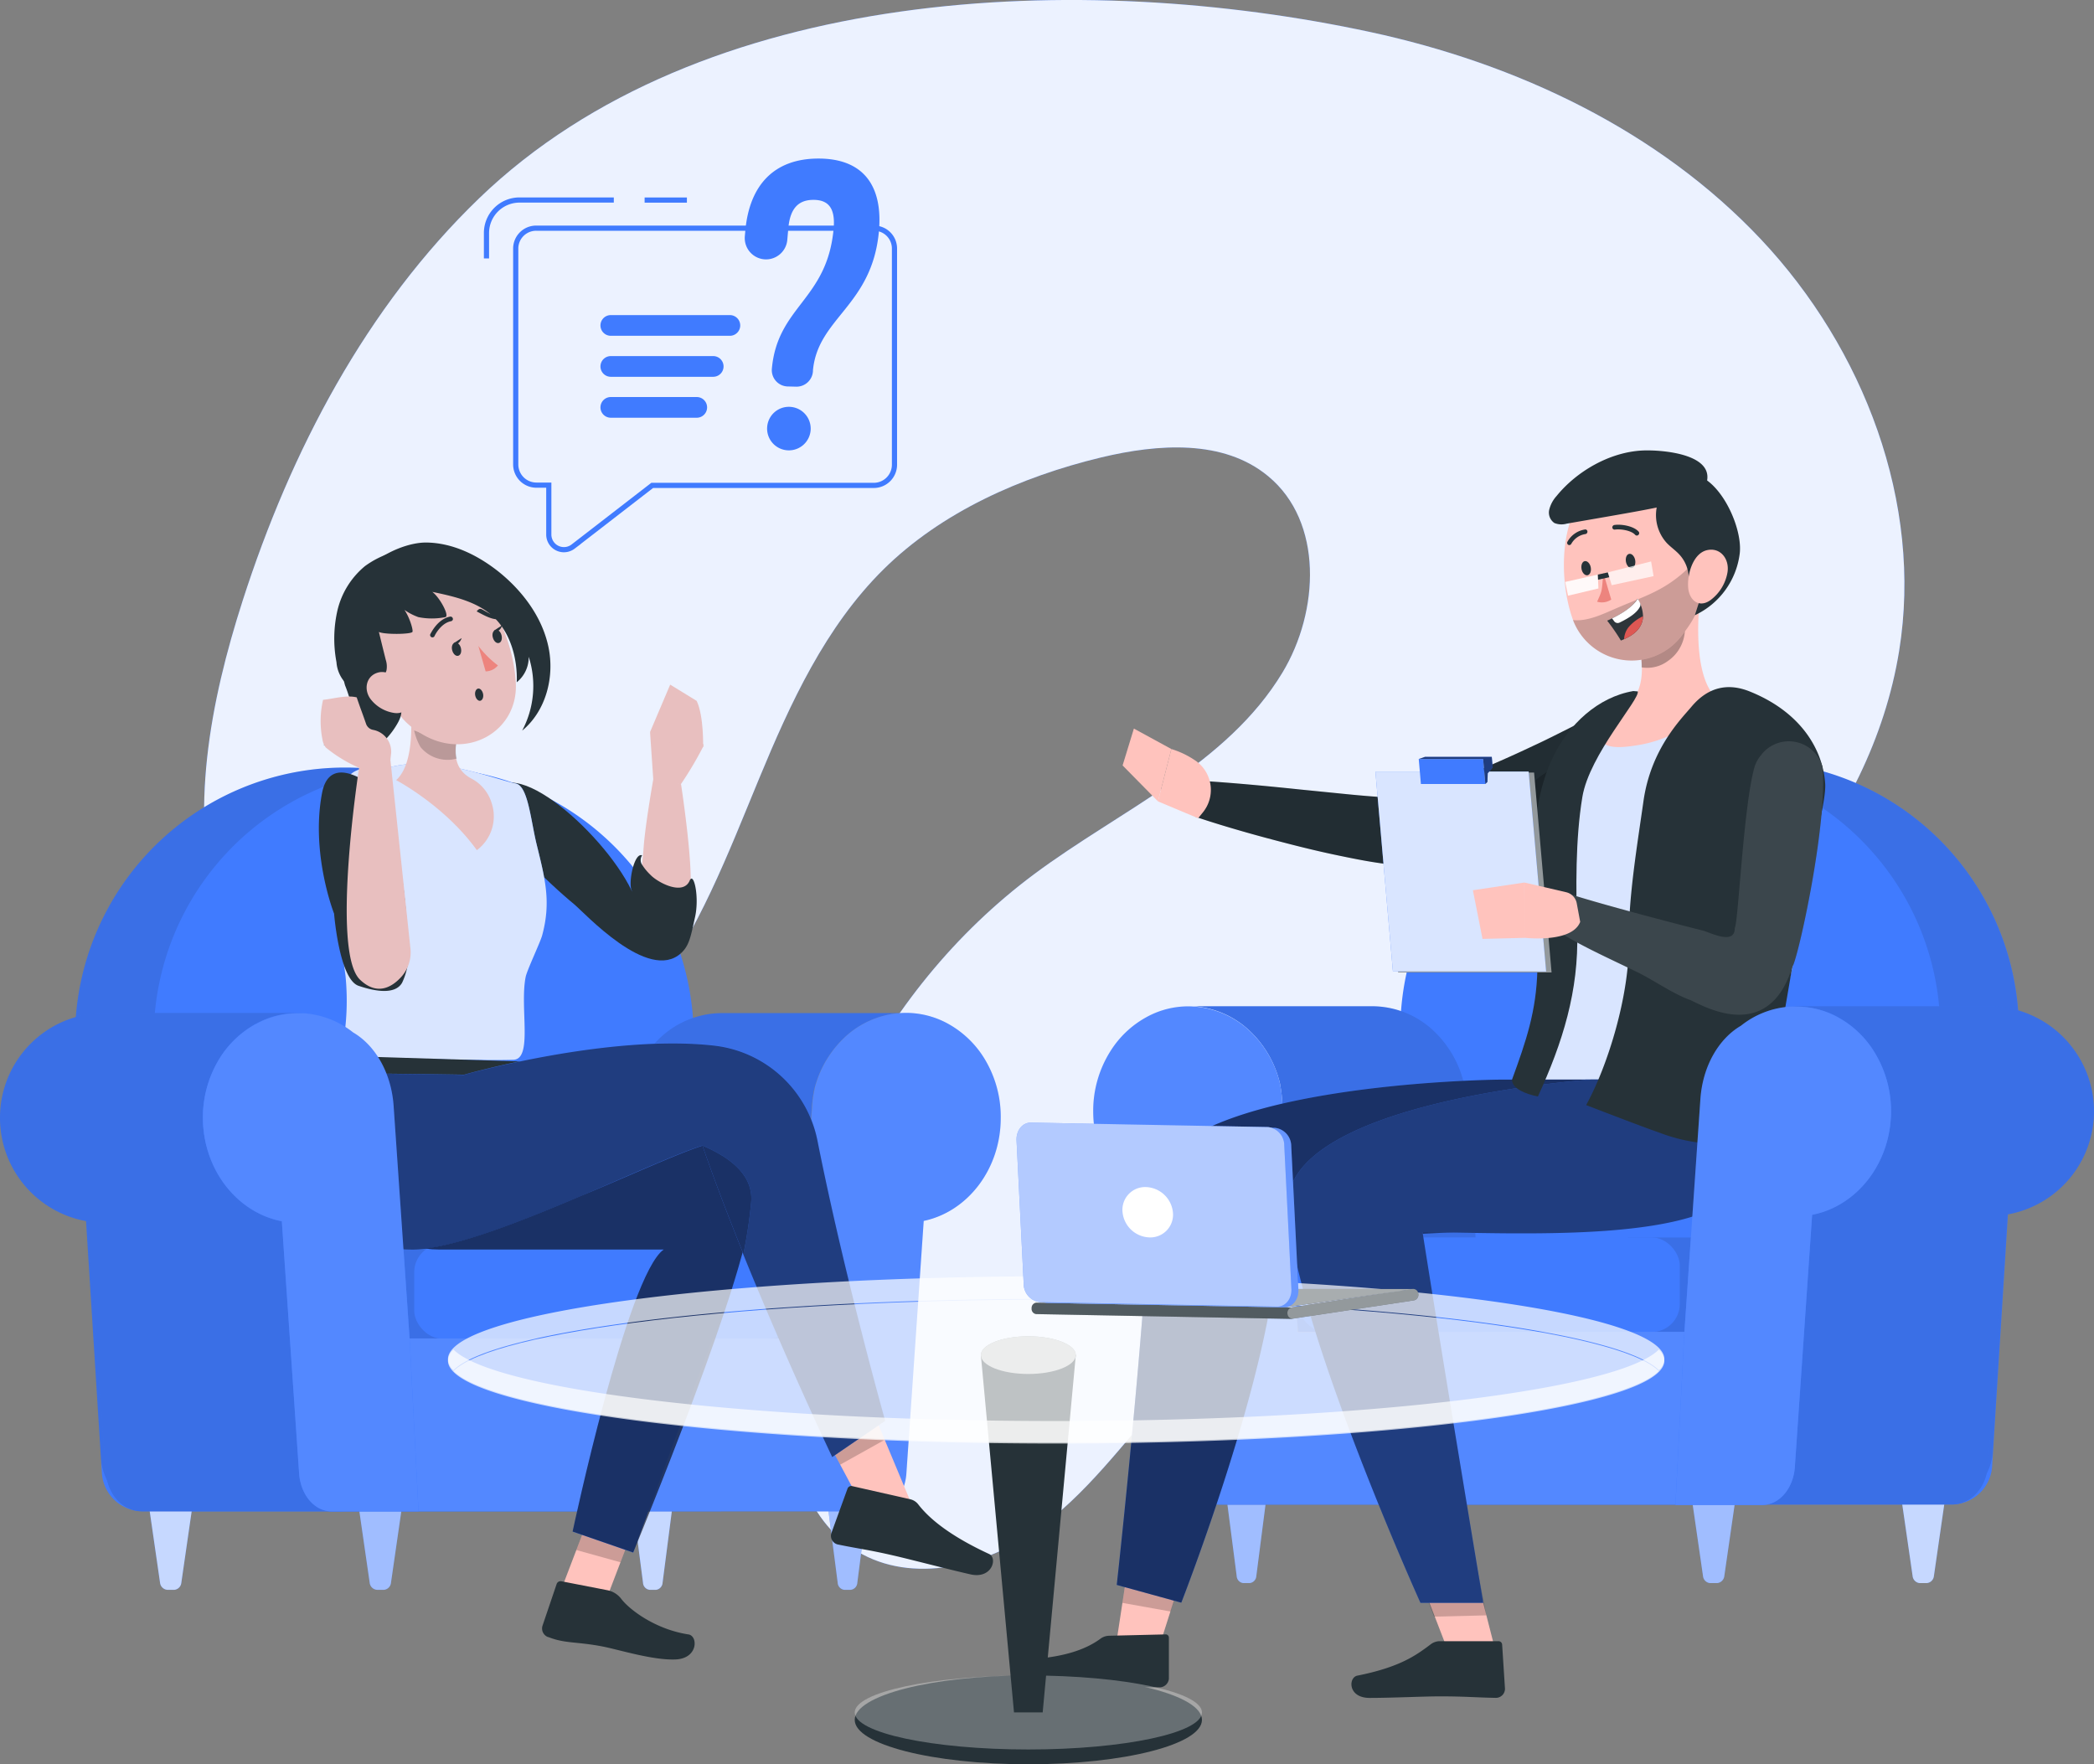 <svg xmlns="http://www.w3.org/2000/svg" viewBox="0 0 404.53 340.83"><rect x="0" y="0" width="404.53" height="340.83" fill="#808080" stroke="none"/><defs><style>.cls-1{fill:#407bff;}.cls-11,.cls-18,.cls-2,.cls-24,.cls-25,.cls-26,.cls-4,.cls-5,.cls-7{fill:#fff;}.cls-2{opacity:0.9;}.cls-3,.cls-6,.cls-7{opacity:0.1;}.cls-4{opacity:0.7;}.cls-14,.cls-5{opacity:0.5;}.cls-8{fill:#263238;}.cls-9{fill:#ffc3bd;}.cls-10,.cls-12,.cls-22,.cls-25{opacity:0.2;}.cls-10,.cls-15{isolation:isolate;}.cls-11,.cls-20{opacity:0.8;}.cls-13,.cls-26{opacity:0.6;}.cls-15,.cls-24{opacity:0.3;}.cls-16{fill:#ed847e;}.cls-17{fill:#2e353a;}.cls-19{fill:#de5753;}.cls-21{fill:none;stroke:#407bff;stroke-miterlimit:10;}.cls-23{fill:#e8bfbf;}</style></defs><g id="Capa_2" data-name="Capa 2"><g id="Background_Simple" data-name="Background Simple"><path class="cls-1" d="M92.6,38.27C70.72,59.34,56.19,87.11,46.89,116,40.57,135.66,36.52,157,42,176.82s22.89,37.64,43.52,37.84c15.77.16,30.23-9.71,39.84-22.21s15.27-27.49,21.3-42.06,12.79-29.29,24-40.38,26.56-17.91,42.1-21.65C223.72,85.74,236.38,84.83,245,92c10.66,8.8,9.89,26.09,2.75,37.93-10.73,17.78-31.29,26.53-47.95,38.93-30.43,22.65-48.94,60.47-48.16,98.4.24,11.91,3.1,25.15,13,31.82,10.31,7,24.74,4,35-3.09s17.55-17.51,25.89-26.75c23.05-25.54,54.09-42.15,81.87-62.44s54-47.11,59.49-81.07c4.61-28.57-6.84-58.38-26.67-79.46S293,12.27,264.68,6.18C209.26-5.75,135.56-3.1,92.6,38.27Z"/><path class="cls-2" d="M92.6,38.27C70.72,59.34,56.19,87.11,46.89,116,40.57,135.66,36.52,157,42,176.82s22.89,37.64,43.52,37.84c15.77.16,30.23-9.71,39.84-22.21s15.27-27.49,21.3-42.06,12.79-29.29,24-40.38,26.56-17.91,42.1-21.65C223.72,85.74,236.38,84.83,245,92c10.66,8.8,9.89,26.09,2.75,37.93-10.73,17.78-31.29,26.53-47.95,38.93-30.43,22.65-48.94,60.47-48.16,98.4.24,11.91,3.1,25.15,13,31.82,10.31,7,24.74,4,35-3.09s17.55-17.51,25.89-26.75c23.05-25.54,54.09-42.15,81.87-62.44s54-47.11,59.49-81.07c4.61-28.57-6.84-58.38-26.67-79.46S293,12.27,264.68,6.18C209.26-5.75,135.56-3.1,92.6,38.27Z"/></g><g id="Character_2" data-name="Character 2"><path class="cls-1" d="M384.85,283.27l5.08-80.86A52.16,52.16,0,0,0,337.87,147h0A52.16,52.16,0,0,0,285.8,196.2l-5.33,94.44H377A7.87,7.87,0,0,0,384.85,283.27Z"/><path class="cls-3" d="M385,280.34l4.9-77.93A52.16,52.16,0,0,0,337.87,147h0A52.16,52.16,0,0,0,285.8,196.2l-5.33,94.44h93.59A11,11,0,0,0,385,280.34Z"/><path class="cls-1" d="M369.19,290.64l5.54-88.23A52.17,52.17,0,0,0,322.67,147h0A52.15,52.15,0,0,0,270.6,196.2l-5.33,94.44Z"/><path class="cls-1" d="M370.85,305.83h1.33a1.51,1.51,0,0,0,1.42-1.35l2-13.83h-8.11l2,13.83A1.52,1.52,0,0,0,370.85,305.83Z"/><path class="cls-4" d="M370.85,305.83h1.33a1.51,1.51,0,0,0,1.42-1.35l2-13.83h-8.11l2,13.83A1.52,1.52,0,0,0,370.85,305.83Z"/><path class="cls-1" d="M240.2,305.83h1.2a1.45,1.45,0,0,0,1.3-1.35l1.78-13.83h-7.36l1.79,13.83A1.44,1.44,0,0,0,240.2,305.83Z"/><path class="cls-5" d="M240.2,305.83h1.2a1.45,1.45,0,0,0,1.3-1.35l1.78-13.83h-7.36l1.79,13.83A1.44,1.44,0,0,0,240.2,305.83Z"/><path class="cls-1" d="M277.81,305.83H279a1.44,1.44,0,0,0,1.29-1.35l1.78-13.83h-7.35l1.78,13.83A1.44,1.44,0,0,0,277.81,305.83Z"/><path class="cls-4" d="M277.81,305.83H279a1.44,1.44,0,0,0,1.29-1.35l1.78-13.83h-7.35l1.78,13.83A1.44,1.44,0,0,0,277.81,305.83Z"/><path class="cls-1" d="M330.35,305.83h1.33a1.53,1.53,0,0,0,1.43-1.35l2-13.83H327l2,13.83A1.51,1.51,0,0,0,330.35,305.83Z"/><path class="cls-5" d="M330.35,305.83h1.33a1.53,1.53,0,0,0,1.43-1.35l2-13.83H327l2,13.83A1.51,1.51,0,0,0,330.35,305.83Z"/><path class="cls-1" d="M286.32,257.32H250.76L248.41,223l-.51-7.36h0l-.23-3.39a22.84,22.84,0,0,0-.35-2.65c0-.19-.08-.4-.12-.59a2,2,0,0,0-.11-.42,20.43,20.43,0,0,0-5.41-9.2,17.47,17.47,0,0,0-11.11-5H264c.36,0,.73,0,1.1,0a17.31,17.31,0,0,1,12.11,5,20.44,20.44,0,0,1,5.42,9.2,2,2,0,0,1,.11.42,22.57,22.57,0,0,1,.47,3.24l.23,3.39h0Z"/><path class="cls-3" d="M286.32,257.32H250.76L248.41,223l-.51-7.36h0l-.23-3.39a22.84,22.84,0,0,0-.35-2.65c0-.19-.08-.4-.12-.59a2,2,0,0,0-.11-.42,20.43,20.43,0,0,0-5.41-9.2,17.47,17.47,0,0,0-11.11-5H264c.36,0,.73,0,1.1,0a17.31,17.31,0,0,1,12.11,5,20.44,20.44,0,0,1,5.42,9.2,2,2,0,0,1,.11.42,22.57,22.57,0,0,1,.47,3.24l.23,3.39h0Z"/><g class="cls-6"><path d="M314.5,239.06h14.29c3.47,0,6.28,2.2,6.28,4.91v8.45c0,2.71-2.81,4.9-6.28,4.9H314.5Z"/></g><rect class="cls-1" x="250.76" y="239.06" width="73.74" height="18.27" rx="5.42" transform="translate(575.27 496.38) rotate(180)"/><path class="cls-1" d="M404.53,214.63a20.26,20.26,0,0,1-16.81,20L384,283.33c-.32,4.14-3.33,7.32-6.93,7.32H337.89c3.6,0,6.6-3.18,6.92-7.32l2-26,1.72-22.72A20.18,20.18,0,0,0,363,223.94a11,11,0,0,0,.53-1.09,20,20,0,0,0,1.74-8.22,20.81,20.81,0,0,0-.42-4.13c-.11-.54-.25-1.08-.4-1.61a20.55,20.55,0,0,0-3.36-6.59h0a20.31,20.31,0,0,0-16.06-7.91h39.22a19.9,19.9,0,0,1,9.05,2.14,20.11,20.11,0,0,1,7,5.77h0A20.21,20.21,0,0,1,404.53,214.63Z"/><path class="cls-3" d="M404.53,214.63a20.26,20.26,0,0,1-16.81,20L384,283.33c-.32,4.14-3.33,7.32-6.93,7.32H337.89c3.6,0,6.6-3.18,6.92-7.32l2-26,1.72-22.72A20.18,20.18,0,0,0,363,223.94a11,11,0,0,0,.53-1.09,20,20,0,0,0,1.74-8.22,20.81,20.81,0,0,0-.42-4.13c-.11-.54-.25-1.08-.4-1.61a20.55,20.55,0,0,0-3.36-6.59h0a20.31,20.31,0,0,0-16.06-7.91h39.22a19.9,19.9,0,0,1,9.05,2.14,20.11,20.11,0,0,1,7,5.77h0A20.21,20.21,0,0,1,404.53,214.63Z"/><path class="cls-1" d="M365.31,214.64c0,10-6.59,18.34-15.24,20l-3.34,48.73c-.29,4.14-3,7.32-6.28,7.32H235.71c-3.26,0-6-3.18-6.28-7.32l-3.35-48.81c-8.48-1.78-14.89-10-14.89-19.88a21.56,21.56,0,0,1,3.39-11.71,18.9,18.9,0,0,1,6.78-6.41,16.69,16.69,0,0,1,8.2-2.15,17.44,17.44,0,0,1,12.12,5,20.48,20.48,0,0,1,5.41,9.2,2.18,2.18,0,0,1,.11.44,22.23,22.23,0,0,1,.47,3.23l.24,3.39h0l2.85,41.64H325.4l3.09-45c.44-6.36,3.54-11.66,7.84-14.17a17,17,0,0,1,9.51-3.69,10,10,0,0,1,1.1,0,16.63,16.63,0,0,1,8,2,1.55,1.55,0,0,1,.22.12,18.84,18.84,0,0,1,6.36,5.77h0A21.63,21.63,0,0,1,365.31,214.64Z"/><path class="cls-7" d="M323.67,290.65h-88c-3.26,0-6-3.18-6.28-7.32l-3.35-48.81c-8.48-1.78-14.89-10-14.89-19.88a21.56,21.56,0,0,1,3.39-11.71,18.9,18.9,0,0,1,6.78-6.41,16.69,16.69,0,0,1,8.2-2.15,17.44,17.44,0,0,1,12.12,5,20.48,20.48,0,0,1,5.41,9.2,2.18,2.18,0,0,1,.11.44,22.23,22.23,0,0,1,.47,3.23l.24,3.39h0l2.85,41.64H325.4Z"/><path class="cls-8" d="M312.26,152.08c-1.74,1-3.33,1.83-5,2.68s-3.31,1.63-5,2.41c-3.36,1.53-6.76,3-10.26,4.27a112.83,112.83,0,0,1-10.76,3.4,68.84,68.84,0,0,1-11.56,2.07l-.83.08-.39,0c-3.53-.41-6.66-1.05-9.8-1.7s-6.25-1.39-9.33-2.18-6.14-1.6-9.2-2.48-6.09-1.79-9.12-2.82l1.39-6.94c6.29.4,12.57,1,18.79,1.65l9.29.93c3.06.3,6.19.56,8.93.66l-1.21,0a67.13,67.13,0,0,0,9.26-2.34c3.13-1,6.27-2.14,9.39-3.48s6.23-2.72,9.31-4.19c1.58-.72,3.11-1.48,4.61-2.23s3.1-1.55,4.47-2.26Z"/><path class="cls-3" d="M312.26,152.08c-1.74,1-3.33,1.83-5,2.68s-3.31,1.63-5,2.41c-3.36,1.53-6.76,3-10.26,4.27a112.83,112.83,0,0,1-10.76,3.4,68.84,68.84,0,0,1-11.56,2.07l-.83.08-.39,0c-3.53-.41-6.66-1.05-9.8-1.7s-6.25-1.39-9.33-2.18-6.14-1.6-9.2-2.48-6.09-1.79-9.12-2.82l1.39-6.94c6.29.4,12.57,1,18.79,1.65l9.29.93c3.06.3,6.19.56,8.93.66l-1.21,0a67.13,67.13,0,0,0,9.26-2.34c3.13-1,6.27-2.14,9.39-3.48s6.23-2.72,9.31-4.19c1.58-.72,3.11-1.48,4.61-2.23s3.1-1.55,4.47-2.26Z"/><path class="cls-9" d="M231.13,147.07a17,17,0,0,0-4.84-2.37l-2.59,10.11,7.76,3.26.88-1.08A6.88,6.88,0,0,0,231.13,147.07Z"/><polygon class="cls-9" points="223.7 154.81 226.29 144.7 219.05 140.75 216.87 147.87 223.7 154.81"/><path class="cls-10" d="M287.91,162.31h.28l.12,0c3.82-.41,15.05-2.3,23.17-10.31-1.21-2.33-2.87-4.15-4.9-4.56C301,146.43,294.12,150.44,287.91,162.31Z"/><path class="cls-1" d="M294.48,214.63c9.58-25.87,3.28-49.66,4.48-62.83a15,15,0,0,1,12.14-13.38c6.54-1.26,14.63-2.68,22.34-3.72a15.08,15.08,0,0,1,17.14,15.18c-.67,39-13.17,64.75-13.17,64.75l-20.2-.09Z"/><path class="cls-11" d="M294.48,214.63c9.58-25.87,3.28-49.66,4.48-62.83a15,15,0,0,1,12.14-13.38c6.54-1.26,14.63-2.68,22.34-3.72a15.08,15.08,0,0,1,17.14,15.18c-.67,39-13.17,64.75-13.17,64.75l-20.2-.09Z"/><g id="character-2--inject-102"><polygon class="cls-9" points="217.86 302.9 215.3 319.73 223.43 319.73 228.78 302.9 217.86 302.9"/><path class="cls-8" d="M214.26,316l10.87-.26a.61.61,0,0,1,.68.6l0,8a1.83,1.83,0,0,1-1.79,1.63c-3.78,0-5.58-.14-10.36,0a122.2,122.2,0,0,1-15.22-1c-3.87-.66-2.82-4.29-1.07-4.35,7.9-.29,12.32-1.94,15.16-4A2.92,2.92,0,0,1,214.26,316Z"/><polygon class="cls-12" points="216.83 309.65 217.86 302.9 228.78 302.9 226.15 311.32 216.83 309.65"/><path class="cls-1" d="M289.47,208.57s-66.15.66-67.18,21.61c-1.46,30.12-6.55,76-6.55,76l12.47,3.43s17.8-45.53,18.49-69.06c18.61-3.7,66.44,0,72.06-12.22a32.72,32.72,0,0,0,2.12-19.8Z"/><path class="cls-13" d="M289.47,208.57s-66.15.66-67.18,21.61c-1.46,30.12-6.55,76-6.55,76l12.47,3.43s17.8-45.53,18.49-69.06c18.61-3.7,66.44,0,72.06-12.22a32.72,32.72,0,0,0,2.12-19.8Z"/><polygon class="cls-9" points="276.06 309.41 280.47 320.83 289.39 320.83 286.32 308.82 276.06 309.41"/><polygon class="cls-12" points="287.15 312.06 285.42 303.27 274.15 304.67 277.04 312.31 287.15 312.06"/><path class="cls-8" d="M278.06,317.05h11.38a.7.7,0,0,1,.75.64h0l.55,8.53A1.76,1.76,0,0,1,289,328c-4-.07-5.86-.29-10.87-.29-3.07,0-9.29.3-13.54.3s-4.13-4-2.34-4.31c8.1-1.62,11.23-3.85,14.08-6A3,3,0,0,1,278.06,317.05Z"/><path class="cls-1" d="M307.29,208.57s-60,4.07-58.52,25c1.61,22.92,25.64,76.07,25.64,76.07h12.13s-8.06-48.23-11.72-71.59c16.92,0,56.13,2.55,61.77-9.7a32.79,32.79,0,0,0,2.1-19.8Z"/><path class="cls-14" d="M307.29,208.57s-60,4.07-58.52,25c1.61,22.92,25.64,76.07,25.64,76.07h12.13s-8.06-48.23-11.72-71.59c16.92,0,56.13,2.55,61.77-9.7a32.79,32.79,0,0,0,2.1-19.8Z"/></g><path class="cls-9" d="M316.38,123.78c1.38,5.34,1.81,12-5.65,14.75-2.07,3.3-3.08,6.78,4.89,5.54a24.54,24.54,0,0,0,16.09-9.1c-4.77-4.18-3.9-17-2.69-24.23Z"/><path class="cls-8" d="M315.53,133.5c-6.85,1.17-12.48,6.47-15.5,12.72s-3.75,13.37-3.69,20.32.85,13.87.66,20.81c-.21,8-2.14,13.67-4.9,21.21,0,1.79,2.71,2.8,5,3.27,4.78-10.43,7.92-20.41,7.59-31.87-.25-8.32-.36-17.8,1-26s11.17-18.91,10.7-20.39Z"/><path class="cls-15" d="M322.2,127.7a6.65,6.65,0,0,1-5.06,1.22,23,23,0,0,0-.28-3.88l8.28-6.8a18.73,18.73,0,0,1,.35,2.68A7.57,7.57,0,0,1,322.2,127.7Z"/><path class="cls-9" d="M309.82,92.2c-8.75,5-8.84,18.94-6.14,27a12.12,12.12,0,0,0,21.23,3.56c4.28-5.41,3.66-10.87,3.45-20.27S318.58,87.26,309.82,92.2Z"/><path class="cls-10" d="M312.64,117.34c-2.82,1.21-5.91,2.78-8.76,2.44a12.11,12.11,0,0,0,21,3c3.5-4.43,4.61-7.43,3.58-15.51C323,113.7,318.67,114.76,312.64,117.34Z"/><path class="cls-8" d="M321.1,95.32a8,8,0,0,0,.89,9.57c.79.83,1.76,1.47,2.52,2.33a6.8,6.8,0,0,1,1.72,4.85,5,5,0,0,1,4.75-4.22q-1.78,5.49-3.56,11a15.22,15.22,0,0,0,8.68-12C336.86,99.79,328.1,84.57,321.1,95.32Z"/><path class="cls-8" d="M300.68,95.85a6.13,6.13,0,0,0-1.39,2.61,2.44,2.44,0,0,0,1,2.58,3.65,3.65,0,0,0,2.38.12l8-1.39c4.58-.8,9.16-1.59,13.68-2.67,2-.49,4.31-1.25,5.11-3.18,2.59-6.25-8.47-7.06-12.17-6.89C311,87.34,304.62,91,300.68,95.85Z"/><path class="cls-9" d="M329.78,106.28c-2.62.59-3.74,4.36-3.67,6.78,0,2.75,2,4.54,4.32,2.88a8.47,8.47,0,0,0,3.28-5.28C334.18,108.07,332.41,105.69,329.78,106.28Z"/><path class="cls-16" d="M311.27,115.83a3.25,3.25,0,0,1-2.73.41c1-2.25.88-1.75,1.19-5.59Z"/><path class="cls-8" d="M315.88,103.31c-.75-.84-2.8-1.16-3.91-1h0a.44.44,0,0,1-.49-.36.48.48,0,0,1,.38-.53c1.4-.21,3.73.21,4.68,1.26h0a.45.45,0,0,1,0,.63.53.53,0,0,1-.2.13A.44.44,0,0,1,315.88,103.31Z"/><path class="cls-8" d="M302.94,105.23h0a.44.44,0,0,1-.12-.6,4.69,4.69,0,0,1,3.43-2.35h0a.41.41,0,0,1,.42.41.47.47,0,0,1-.43.49,3.75,3.75,0,0,0-2.7,1.9.46.46,0,0,1-.36.22A.35.35,0,0,1,302.94,105.23Z"/><path class="cls-17" d="M310.48,119.9a37.77,37.77,0,0,1,2.65,3.84c.21-.08.42-.16.62-.26,2.82-1.22,3.62-2.92,3.66-4.43a6.42,6.42,0,0,0-1.07-3.37c-1,1.73-3.53,3.11-4.91,3.78C310.86,119.75,310.48,119.9,310.48,119.9Z"/><path class="cls-18" d="M311.43,119.46l.41.56a.84.84,0,0,0,1,.27c2.08-1,3.46-2,4-3.13a.79.79,0,0,0,0-.67,6.08,6.08,0,0,0-.46-.81C315.33,117.41,312.81,118.79,311.43,119.46Z"/><path class="cls-19" d="M313.75,123.48c2.82-1.22,3.62-2.92,3.66-4.43a8.19,8.19,0,0,0-2.79,2.11A4,4,0,0,0,313.75,123.48Z"/><path class="cls-8" d="M306.15,108.4c-.49.09-.76.79-.62,1.54s.67,1.29,1.16,1.19.76-.78.62-1.53S306.64,108.31,306.15,108.4Z"/><path class="cls-8" d="M314.73,107c-.49.09-.76.79-.62,1.54s.67,1.29,1.16,1.19.76-.79.62-1.54S315.22,106.89,314.73,107Z"/><polygon class="cls-2" points="302.37 112.42 308.68 111 308.79 113.68 302.92 115.08 302.37 112.42"/><g class="cls-20"><polygon class="cls-2" points="310.6 110.58 311.36 113.05 319.45 111.3 318.97 108.46 310.6 110.58"/></g><polygon class="cls-8" points="308.72 111.99 308.68 111 310.6 110.58 310.89 111.51 308.72 111.99"/><path class="cls-8" d="M306.42,213.48s11.39,4.41,14,5.27a32.84,32.84,0,0,0,9.37,2.15,11.5,11.5,0,0,0,8.87-3.31c2.72-2.9,3.57-7.3,4.28-11.43Q346,188,349.19,169.78c1-6,3.63-15,3.41-18.39-.41-6.3-4.42-13.74-14.63-17.83-4-1.59-7.89-1-11.23,3-2,2.38-7.82,8.12-9.25,18.23-1.14,8.1-2.92,18.59-2.81,26.82C314.82,192.43,310.52,206.07,306.42,213.48Z"/><path class="cls-8" d="M352.05,148.06c1.16,10.54-4.67,37.11-5.79,38.71-4.78,15.41-17.91,7.1-19.81,6.39-3.31-1.22-6.68-3.61-9.83-5.2-6.11-3-11.9-5.48-17.58-9.25l3.2-6.32c6.23,2.12,23.86,6.68,26.77,7.39,1.26.33,6.17,2.9,6.12-.49.69-1.13,1.65-23.14,3.76-30.92a6.64,6.64,0,0,1,1.23-2.39l.19-.24a6.74,6.74,0,0,1,11.74,2.32Z"/><path class="cls-7" d="M352.05,148.06c1.16,10.54-4.67,37.11-5.79,38.71-4.78,15.41-17.91,7.1-19.81,6.39-3.31-1.22-6.68-3.61-9.83-5.2-6.11-3-11.9-5.48-17.58-9.25l3.2-6.32c6.23,2.12,23.86,6.68,26.77,7.39,1.26.33,6.17,2.9,6.12-.49.69-1.13,1.65-23.14,3.76-30.92a6.64,6.64,0,0,1,1.23-2.39l.19-.24a6.74,6.74,0,0,1,11.74,2.32Z"/><polygon class="cls-8" points="299.74 187.86 270.14 187.86 266.76 149.24 296.36 149.24 299.74 187.86"/><polygon class="cls-5" points="299.74 187.86 270.14 187.86 266.76 149.24 296.36 149.24 299.74 187.86"/><polygon class="cls-1" points="298.69 187.67 269.09 187.67 265.71 149.05 295.31 149.05 298.69 187.67"/><polygon class="cls-11" points="298.69 187.67 269.09 187.67 265.71 149.05 295.31 149.05 298.69 187.67"/><polygon class="cls-1" points="286.95 151.46 274.5 151.46 274.08 146.63 286.52 146.63 286.95 151.46"/><polygon class="cls-1" points="274.08 146.63 275.3 146.21 288.19 146.21 288.37 148.26 287.41 149.38 287.35 151.05 286.95 151.46 286.52 146.63 274.08 146.63"/><polygon class="cls-14" points="274.08 146.63 275.3 146.21 288.19 146.21 288.37 148.26 287.41 149.38 287.35 151.05 286.95 151.46 286.52 146.63 274.08 146.63"/><path class="cls-9" d="M304.6,174.48l.67,3.61c-1.6,4.17-10.77,3.07-10.77,3.07l0-10.67,8.09,1.88A2.7,2.7,0,0,1,304.6,174.48Z"/><polygon class="cls-9" points="294.48 170.49 294.53 181.18 286.4 181.38 284.54 171.98 294.48 170.49"/><path class="cls-1" d="M325.4,257.32l3.09-45c.44-6.36,3.54-11.66,7.84-14.17a17,17,0,0,1,9.51-3.69,10,10,0,0,1,1.1,0,16.63,16.63,0,0,1,8,2,1.55,1.55,0,0,1,.22.12,18.84,18.84,0,0,1,6.36,5.77h0a21.63,21.63,0,0,1,3.8,12.34c0,10-6.59,18.34-15.24,20l-3.34,48.73c-.29,4.14-3,7.32-6.28,7.32H323.67Z"/><path class="cls-7" d="M325.4,257.32l3.09-45c.44-6.36,3.54-11.66,7.84-14.17a17,17,0,0,1,9.51-3.69,10,10,0,0,1,1.1,0,16.63,16.63,0,0,1,8,2,1.55,1.55,0,0,1,.22.12,18.84,18.84,0,0,1,6.36,5.77h0a21.63,21.63,0,0,1,3.8,12.34c0,10-6.59,18.34-15.24,20l-3.34,48.73c-.29,4.14-3,7.32-6.28,7.32H323.67Z"/></g><g id="Text_Balloon" data-name="Text Balloon"><path class="cls-21" d="M172.8,48V89.77a4,4,0,0,1-4,4H126l-15.3,11.83a2.92,2.92,0,0,1-4.68-2.34V93.72h-2.39a4,4,0,0,1-4-4V48a3.94,3.94,0,0,1,4-3.92h65.26A3.93,3.93,0,0,1,172.8,48Z"/><rect class="cls-1" x="124.53" y="38.15" width="8.17" height="1"/><path class="cls-1" d="M94.48,49.93h-1V45a6.87,6.87,0,0,1,6.87-6.86h18.23v1H100.35A5.88,5.88,0,0,0,94.48,45Z"/><path class="cls-1" d="M152.27,74.66a3.15,3.15,0,0,1-3.16-3.38v0c1.07-12.19,10.73-13.31,11.94-27.17.35-4-1.11-5.5-3.9-5.5s-4.51,1.51-4.86,5.5l-.2,2.28A4.13,4.13,0,0,1,148,50.11h0a4.12,4.12,0,0,1-4.11-4.48l.09-1c.78-8.92,5.61-14,14.14-14s12.46,5.1,11.68,14C168.5,59.12,158,61.35,157.05,71.55a.76.76,0,0,1,0,.15,3.18,3.18,0,0,1-3.16,3Zm4.33,8.48v0A4.21,4.21,0,0,1,152.4,87h0a4.2,4.2,0,0,1-4.19-4.57v0a4.2,4.2,0,0,1,4.2-3.84h0A4.21,4.21,0,0,1,156.6,83.14Z"/><path class="cls-1" d="M141,64.87H118a2,2,0,1,1,0-4h23a2,2,0,0,1,0,4Z"/><path class="cls-1" d="M137.82,72.79H118a2,2,0,0,1,0-4h19.78a2,2,0,0,1,0,4Z"/><path class="cls-1" d="M134.64,80.7H118a2,2,0,0,1,0-4h16.6a2,2,0,0,1,0,4Z"/></g><g id="Character_1" data-name="Character 1"><path class="cls-1" d="M87.58,243.88H73c-3.56,0-6.44,2.24-6.44,5v8.64c0,2.78,2.88,5,6.44,5H87.58Z"/><path class="cls-1" d="M19.68,284.56,14.6,203.7a52.15,52.15,0,0,1,52.05-55.42h0a52.16,52.16,0,0,1,52.08,49.22l5.32,94.44H27.53A7.87,7.87,0,0,1,19.68,284.56Z"/><path class="cls-3" d="M19.49,281.63,14.6,203.7a52.15,52.15,0,0,1,52.05-55.42h0a52.16,52.16,0,0,1,52.08,49.22l5.32,94.44H30.47A11,11,0,0,1,19.49,281.63Z"/><path class="cls-1" d="M35.34,291.94,29.8,203.7a52.15,52.15,0,0,1,52.06-55.42h0a52.16,52.16,0,0,1,52.07,49.22l5.33,94.44Z"/><path class="cls-1" d="M33.68,307.13H32.35a1.54,1.54,0,0,1-1.43-1.36l-2-13.83h8.11l-2,13.83A1.52,1.52,0,0,1,33.68,307.13Z"/><path class="cls-4" d="M33.68,307.13H32.35a1.54,1.54,0,0,1-1.43-1.36l-2-13.83h8.11l-2,13.83A1.52,1.52,0,0,1,33.68,307.13Z"/><path class="cls-1" d="M164.33,307.13h-1.21a1.45,1.45,0,0,1-1.29-1.36l-1.78-13.83h7.35l-1.78,13.83A1.45,1.45,0,0,1,164.33,307.13Z"/><path class="cls-5" d="M164.33,307.13h-1.21a1.45,1.45,0,0,1-1.29-1.36l-1.78-13.83h7.35l-1.78,13.83A1.45,1.45,0,0,1,164.33,307.13Z"/><path class="cls-1" d="M126.72,307.13h-1.21a1.45,1.45,0,0,1-1.29-1.36l-1.79-13.83h7.36L128,305.77A1.46,1.46,0,0,1,126.72,307.13Z"/><path class="cls-4" d="M126.72,307.13h-1.21a1.45,1.45,0,0,1-1.29-1.36l-1.79-13.83h7.36L128,305.77A1.46,1.46,0,0,1,126.72,307.13Z"/><path class="cls-1" d="M74.18,307.13H72.85a1.53,1.53,0,0,1-1.43-1.36l-2-13.83h8.11l-2,13.83A1.52,1.52,0,0,1,74.18,307.13Z"/><path class="cls-5" d="M74.18,307.13H72.85a1.53,1.53,0,0,1-1.43-1.36l-2-13.83h8.11l-2,13.83A1.52,1.52,0,0,1,74.18,307.13Z"/><path class="cls-1" d="M118.21,258.61h35.56l2.35-34.28.5-7.36h0l.24-3.39a22.84,22.84,0,0,1,.34-2.65c0-.19.09-.39.13-.58a2.09,2.09,0,0,1,.11-.43,20.48,20.48,0,0,1,5.41-9.2,17.45,17.45,0,0,1,11.1-5H140.51c-.37,0-.73,0-1.1,0a17.4,17.4,0,0,0-12.12,5,20.48,20.48,0,0,0-5.41,9.2,2.09,2.09,0,0,0-.11.43,22.43,22.43,0,0,0-.47,3.23l-.23,3.39h0Z"/><path class="cls-3" d="M118.21,258.61h35.56l2.35-34.28.5-7.36h0l.24-3.39a22.84,22.84,0,0,1,.34-2.65c0-.19.09-.39.13-.58a2.09,2.09,0,0,1,.11-.43,20.48,20.48,0,0,1,5.41-9.2,17.45,17.45,0,0,1,11.1-5H140.51c-.37,0-.73,0-1.1,0a17.4,17.4,0,0,0-12.12,5,20.48,20.48,0,0,0-5.41,9.2,2.09,2.09,0,0,0-.11.43,22.43,22.43,0,0,0-.47,3.23l-.23,3.39h0Z"/><g class="cls-6"><path d="M90,240.35H75.74c-3.47,0-6.28,2.2-6.28,4.91v8.45c0,2.71,2.81,4.91,6.28,4.91H90Z"/></g><rect class="cls-1" x="80.02" y="240.35" width="73.74" height="18.27" rx="5.42"/><path class="cls-1" d="M0,215.93a20.26,20.26,0,0,0,16.81,20l3.68,48.72c.32,4.14,3.32,7.32,6.92,7.32H66.64c-3.6,0-6.6-3.18-6.92-7.32l-2-26L56,235.9a20.25,20.25,0,0,1-14.54-10.66c-.19-.36-.36-.73-.52-1.1a20.11,20.11,0,0,1-1.32-12.34c.11-.55.25-1.09.39-1.61a20.72,20.72,0,0,1,3.37-6.6h0a20.33,20.33,0,0,1,7-5.77,20.11,20.11,0,0,1,9-2.14H20.26a20.16,20.16,0,0,0-6,.91,20.21,20.21,0,0,0-10.07,7h0A20.21,20.21,0,0,0,0,215.93Z"/><path class="cls-3" d="M0,215.93a20.26,20.26,0,0,0,16.81,20l3.68,48.72c.32,4.14,3.32,7.32,6.92,7.32H66.64c-3.6,0-6.6-3.18-6.92-7.32l-2-26L56,235.9a20.25,20.25,0,0,1-14.54-10.66c-.19-.36-.36-.73-.52-1.1a20.11,20.11,0,0,1-1.32-12.34c.11-.55.25-1.09.39-1.61a20.72,20.72,0,0,1,3.37-6.6h0a20.33,20.33,0,0,1,7-5.77,20.11,20.11,0,0,1,9-2.14H20.26a20.16,20.16,0,0,0-6,.91,20.21,20.21,0,0,0-10.07,7h0A20.21,20.21,0,0,0,0,215.93Z"/><path class="cls-1" d="M39.22,215.93c0,10,6.59,18.34,15.24,20l3.34,48.73c.29,4.15,3,7.32,6.28,7.32H168.82c3.26,0,6-3.17,6.28-7.32l3.35-48.8c8.47-1.78,14.88-10,14.88-19.89A21.56,21.56,0,0,0,190,204.22a19.06,19.06,0,0,0-6.78-6.41,16.84,16.84,0,0,0-8.2-2.14,17.38,17.38,0,0,0-12.12,5,20.53,20.53,0,0,0-5.42,9.2,3,3,0,0,0-.1.43,21.12,21.12,0,0,0-.47,3.23l-.24,3.39h0l-2.85,41.64H79.13l-3.09-45c-.45-6.36-3.54-11.66-7.84-14.17a17.14,17.14,0,0,0-9.51-3.69c-.37,0-.73,0-1.1,0a16.63,16.63,0,0,0-8,2l-.23.11A19.13,19.13,0,0,0,43,203.58h0A21.56,21.56,0,0,0,39.22,215.93Z"/><path class="cls-7" d="M80.85,291.94h88c3.26,0,6-3.17,6.28-7.32l3.35-48.8c8.47-1.78,14.88-10,14.88-19.89A21.56,21.56,0,0,0,190,204.22a19.06,19.06,0,0,0-6.78-6.41,16.84,16.84,0,0,0-8.2-2.14,17.38,17.38,0,0,0-12.12,5,20.53,20.53,0,0,0-5.42,9.2,3,3,0,0,0-.1.43,21.12,21.12,0,0,0-.47,3.23l-.24,3.39h0l-2.85,41.64H79.13Z"/><polygon class="cls-9" points="107.63 309.15 116.16 311.51 123.82 291.46 115.29 289.1 107.63 309.15"/><path class="cls-8" d="M120,308.85a4.45,4.45,0,0,0-2.73-1.66l-8.79-1.71a.81.81,0,0,0-.95.54l-2.71,8a1.76,1.76,0,0,0,1.07,2.24l.06,0c3.24,1.28,5.43.84,10.49,1.82,3.13.61,9.68,2.68,14.06,2.5s4.37-4.51,2.53-4.83C126.47,314.75,121.47,310.83,120,308.85Z"/><g class="cls-22"><polygon points="123.82 291.47 119.87 301.81 111.34 299.44 115.28 289.1 123.82 291.47"/></g><path class="cls-1" d="M95.35,215.4s51.36-.28,49.76,16.92c-1.08,11.62-6.66,23.83-11,35.62-6.31,17.09-11.78,32-11.78,32l-11.7-4.05s10.51-49.42,17.59-54.48H84.79c-14.37,0-20.58-15.78-6.59-34.18C86.75,207.22,95.35,215.4,95.35,215.4Z"/><path class="cls-13" d="M95.35,215.4s51.36-.28,49.76,16.92c.8,10.69-22.79,67.6-22.79,67.6l-11.7-4.05s10.51-49.42,17.59-54.48H84.79c-14.37,0-20.58-15.78-6.59-34.18C86.75,207.22,95.35,215.4,95.35,215.4Z"/><path class="cls-8" d="M131.57,184.13c-6.32,5.78-18.73-7.89-20.73-9.51-4.28-3.49-16.86-15.24-16.2-19.32,2-12,21.68,5,27.37,16.72Z"/><path class="cls-1" d="M76.26,148c-3.17.67-6.6-.47-8.83,1.88s-3.16,5.65-3.48,8.87a59,59,0,0,0,.7,13.46q1,8.13,2.09,16.25a48.32,48.32,0,0,1-.51,13.37v0a2.15,2.15,0,0,0,1.22,2.33s24.59.84,31.74.57c3.8-.14,1.19-10.14,2.36-16,.26-1.3,2.8-6.64,3.18-8,1.76-6.45.59-10.89-1-17.37-1.19-4.71-1.68-11.5-4.08-12C95.33,150.49,85.08,146.14,76.26,148Z"/><path class="cls-11" d="M76.26,148c-3.17.67-6.6-.47-8.83,1.88s-3.16,5.65-3.48,8.87a59,59,0,0,0,.7,13.46q1,8.13,2.09,16.25a48.32,48.32,0,0,1-.51,13.37v0a2.15,2.15,0,0,0,1.22,2.33s24.59.84,31.74.57c3.8-.14,1.19-10.14,2.36-16,.26-1.3,2.8-6.64,3.18-8,1.76-6.45.59-10.89-1-17.37-1.19-4.71-1.68-11.5-4.08-12C95.33,150.49,85.08,146.14,76.26,148Z"/><path class="cls-8" d="M72.75,152.64c-.33-.5-9-7.78-10.55.63C60,165,64.54,176.5,64.54,176.5s1,12.67,4.72,13.94,7.18,1.58,8.42-.59a12.87,12.87,0,0,0,1.24-5.41S78.48,161.38,72.75,152.64Z"/><path class="cls-23" d="M78.74,132c.89,5.39,1.64,15.24-2.21,18.71,0,0,9.41,4.93,15.59,13.53a8.15,8.15,0,0,0,2.86-9.1,7.94,7.94,0,0,0-4-4.78c-3.65-2-3.3-5.78-2.3-9.32Z"/><path class="cls-10" d="M80,141.1l3.51,1.35a11.51,11.51,0,0,0,4.72.76h0a7.52,7.52,0,0,0,0,3.34,6.74,6.74,0,0,1-7-2.24A11.59,11.59,0,0,1,80,141.1Z"/><polygon class="cls-9" points="167.1 291.91 176.66 291.91 166.65 267.94 160.17 278.94 167.1 291.91"/><path class="cls-8" d="M175.87,289.64l-11.21-2.54a.77.77,0,0,0-.94.5l-3.13,8.62a1.72,1.72,0,0,0,1.18,2.13l0,0c3.93.82,5.86,1,10.79,2.14,3,.68,10.72,2.7,14.91,3.65s5.29-3.15,3.62-3.93c-7.48-3.46-11.53-6.77-13.7-9.59A2.7,2.7,0,0,0,175.87,289.64Z"/><g class="cls-22"><polygon points="166.65 267.94 170.91 278.15 162.31 282.95 160.17 278.95 166.65 267.94"/></g><path class="cls-8" d="M66,204.29l-1,3.26c-.13.25.16.51.58.53l37,1.12c.34,0,.61-.14.64-.35l.43-3.28c0-.22-.25-.42-.61-.44L66.68,204A.67.67,0,0,0,66,204.29Z"/><path class="cls-1" d="M112.32,231c-12.17,5.19-25.37,10.37-32.55,10.37-14.38,0-27.15-10.38-13.54-34,8.56,0,23.43.24,23.43.24s28-8,48.38-5.64a23,23,0,0,1,19.89,18.37c5.16,26,13.11,54.12,13.11,54.12l-10.23,7S144.86,248,135.68,221.33C130.82,222.89,121.89,227,112.32,231Z"/><path class="cls-14" d="M157.93,220.4A23,23,0,0,0,138,202c-20.34-2.32-48.38,5.64-48.38,5.64s-14.87-.27-23.43-.24c-13.83,23.52-.84,34,13.54,34,7.18,0,20.38-5.18,32.55-10.37,9.57-4.08,18.5-8.15,23.36-9.71,9.18,26.62,25.13,60.16,25.13,60.16l10.23-7S163.09,246.38,157.93,220.4Z"/><path class="cls-1" d="M145.11,232.33a95.28,95.28,0,0,1-1.5,9.95c-.05-.11-.09-.21-.13-.32s0-.05,0-.08a1.79,1.79,0,0,0-.13-.32c-2.72-6.76-5.38-13.69-7.63-20.22l.07,0h0C141.61,223.84,145.58,227.35,145.11,232.33Z"/><path class="cls-13" d="M145.11,232.33a95.28,95.28,0,0,1-1.5,9.95c-.05-.11-.09-.21-.13-.32s0-.05,0-.08a1.79,1.79,0,0,0-.13-.32c-2.72-6.76-5.38-13.69-7.63-20.22l.07,0h0C141.61,223.84,145.58,227.35,145.11,232.33Z"/><path class="cls-23" d="M72.18,126.77c3,8.45,4.1,12.09,9.72,15.26,8.47,4.78,18.17-.78,17.75-10-.38-8.25-5.23-20.69-14.63-21.69a12.24,12.24,0,0,0-13.52,10.8A12.37,12.37,0,0,0,72.18,126.77Z"/><path class="cls-8" d="M87.37,125.67c.21.73.74,1.17,1.2,1s.64-.8.46-1.51-.73-1.16-1.2-1S87.17,125,87.37,125.67Z"/><path class="cls-8" d="M95.22,123.2c.21.73.74,1.16,1.2,1s.64-.8.46-1.51-.74-1.16-1.19-1S95,122.5,95.22,123.2Z"/><path class="cls-8" d="M95.48,121.79l1.54-1S96.55,122.38,95.48,121.79Z"/><path class="cls-16" d="M92.41,124.79a19.51,19.51,0,0,0,3.78,3.76,3.1,3.1,0,0,1-2.37,1.15Z"/><path class="cls-8" d="M66.66,132.4a25.41,25.41,0,0,1,1.39,4.71,6.53,6.53,0,0,1-5.55,6.8,6.26,6.26,0,0,0,7.23-3.27,8.53,8.53,0,0,1-4.28,4.62,9.07,9.07,0,0,0,7.25-3.49c-.47,1.22-1,2.43-1.42,3.65a15.67,15.67,0,0,0,5.65-5.92c.53-1,.93-2.3.23-3.18s-1.81-.82-2.83-.84-2.25-.26-2.62-1.21.31-1.9,1.05-2.55,1.63-1.25,1.9-2.2a4.14,4.14,0,0,0-.14-2.06q-.69-2.76-1.36-5.53a5.74,5.74,0,0,0-.69-1.85c-2-3-4.23,1.4-5,2.89A13.11,13.11,0,0,0,66.66,132.4Z"/><path class="cls-23" d="M71.59,135.05a7.06,7.06,0,0,0,4.64,2.69c2.45.3,3.31-2,2.33-4.09-.89-1.91-3.23-4.37-5.54-3.72S70.21,133.21,71.59,135.05Z"/><path class="cls-8" d="M87.5,119.63a.47.47,0,0,1-.37.38c-2,.38-3.16,2.79-3.16,2.81a.45.45,0,1,1-.82-.36c.09-.09,1.33-2.86,3.81-3.34a.46.46,0,0,1,.52.36A.26.26,0,0,1,87.5,119.63Z"/><path class="cls-8" d="M92.84,117.63a.49.49,0,0,0-.38.1c-.11.12-.48.33-.27.44,1.22.63,2.91,1.64,4.21,1.43.22,0,.74-.23.63-.38a.62.62,0,0,0-.6-.2c-1,.14-2.41-.83-3.37-1.33A.9.9,0,0,0,92.84,117.63Z"/><path class="cls-8" d="M87.64,124.26l1.55-1S88.7,124.85,87.64,124.26Z"/><path class="cls-8" d="M87.5,106.64c-3.41-.62-3.85-.84-7.31-.63a17.41,17.41,0,0,0-9.69,3.36,15.8,15.8,0,0,0-5.29,8.46A24.45,24.45,0,0,0,65,127.91a6.56,6.56,0,0,0,1.94,4.22,25.65,25.65,0,0,1,.91-5.31,8.64,8.64,0,0,1,3-4.41,4.59,4.59,0,0,0,1.6-1.42,5.83,5.83,0,0,0,.36-1.82,5.62,5.62,0,0,1,2.34-3.43,19.74,19.74,0,0,1,3.77-1.94C83,112,87.63,111,91.51,108.51A18.37,18.37,0,0,0,87.5,106.64Z"/><path class="cls-8" d="M70.05,120a6.66,6.66,0,0,0,3.57,2.22c1.66.38,5.81.28,6.06-.15s-1.23-5.09-2.91-5.37a11.34,11.34,0,0,0,4.06,2.52,13.26,13.26,0,0,0,5.2,0c.88-.2-1.09-3.84-2.52-4.88,4.31.9,8.87,1.93,12,5s4.48,7.93,4.32,12.46a6.2,6.2,0,0,0,2.31-4.92,18.37,18.37,0,0,1-1.27,14.27c4.58-3.76,6.3-10.33,5.09-16.13s-5-10.85-9.61-14.56c-4-3.17-8.76-5.54-13.83-5.65C75.87,104.63,63.55,112.19,70.05,120Z"/><path class="cls-23" d="M75.44,146.76c0-.33.08-.77.12-1.23A4.28,4.28,0,0,0,72.08,141h0a1.77,1.77,0,0,1-1.36-1.16c-.77-2.24-1.07-2.92-1.81-5.12-2-.49-4.41.26-6.5.48a18.22,18.22,0,0,0-.12,7.64,3.38,3.38,0,0,0,.64,1.56,27.27,27.27,0,0,0,6.24,3.84C71,148.76,73.51,146.94,75.44,146.76Z"/><path class="cls-23" d="M69.38,148.26s-5.51,35.55.17,41c3.33,3.18,6.21,1.42,8-.57a7.09,7.09,0,0,0,1.74-5.47l-3.87-36.43S71.62,144.54,69.38,148.26Z"/><path class="cls-23" d="M128.58,180.34a15.1,15.1,0,0,0,4.66-7.48,14.54,14.54,0,0,0,.2-3.1c-.05-6.44-1.87-18.25-1.87-18.25l-5.23-1.73s-1.63,9-2,13.92c-.07,1-.18,2.12-.3,3.32-.23,2.2-.51,4.62-.76,6.63Z"/><path class="cls-8" d="M131.57,184.13c1.61-1.47,1.88-3.25,2.71-7,.79-3.58-.1-8-.84-7.33a.72.72,0,0,0-.2.31c-1.27,3-6.21.37-7.61-1.13a10.21,10.21,0,0,1-1.58-1.92,1.61,1.61,0,0,1,0-1.82c-1.52-.63-2.74,5.35-2,6.82l.38,1.11a15.47,15.47,0,0,0,2.74,4.94l2.75,3.31Z"/><path class="cls-23" d="M126.2,150.55l-.62-9.13a38.67,38.67,0,0,0,5,1.94c2.54.87,6-.66,5.2,1a69.5,69.5,0,0,1-4.26,7.16Z"/><path class="cls-23" d="M125.58,141.42l3.89-9.16,5.12,3.14c1.41,3,1.24,8.95,1.24,8.95S128.74,144.67,125.58,141.42Z"/><path class="cls-8" d="M91.81,134.37c.13.65.6,1.11,1,1s.65-.69.51-1.34-.6-1.11-1-1S91.67,133.75,91.81,134.37Z"/><path class="cls-1" d="M79.13,258.61l-3.09-45c-.45-6.36-3.54-11.66-7.84-14.17a17.14,17.14,0,0,0-9.51-3.69c-.37,0-.73,0-1.1,0a16.63,16.63,0,0,0-8,2l-.23.11A19.13,19.13,0,0,0,43,203.58h0a21.56,21.56,0,0,0-3.8,12.34c0,10,6.59,18.34,15.24,20l3.34,48.73c.29,4.15,3,7.32,6.28,7.32H80.85Z"/><path class="cls-7" d="M79.13,258.61l-3.09-45c-.45-6.36-3.54-11.66-7.84-14.17a17.14,17.14,0,0,0-9.51-3.69c-.37,0-.73,0-1.1,0a16.63,16.63,0,0,0-8,2l-.23.11A19.13,19.13,0,0,0,43,203.58h0a21.56,21.56,0,0,0-3.8,12.34c0,10,6.59,18.34,15.24,20l3.34,48.73c.29,4.15,3,7.32,6.28,7.32H80.85Z"/></g><g id="Table"><ellipse class="cls-8" cx="198.66" cy="332.25" rx="33.54" ry="8.58"/><ellipse class="cls-24" cx="198.66" cy="330.82" rx="33.54" ry="7.15"/><polygon class="cls-8" points="201.43 330.81 195.89 330.81 189.49 261.79 207.83 261.79 201.43 330.81"/><path class="cls-8" d="M207.83,261.79c0,2-4.1,3.64-9.17,3.64s-9.17-1.63-9.17-3.64,4.11-3.64,9.17-3.64S207.83,259.78,207.83,261.79Z"/><path class="cls-4" d="M207.83,261.79c0,2-4.1,3.64-9.17,3.64s-9.17-1.63-9.17-3.64,4.11-3.64,9.17-3.64S207.83,259.78,207.83,261.79Z"/><path class="cls-4" d="M86.54,262.87a3.1,3.1,0,0,1,1.07-2.16c7.75,7.8,56.92,13.81,116.42,13.81s108.67-6,116.43-13.81a3.1,3.1,0,0,1,1.07,2.16c0,8.81-52.61,16-117.5,16S86.54,271.68,86.54,262.87Z"/><path class="cls-4" d="M87.61,264.86c7.75-7.8,56.92-13.8,116.42-13.8s108.67,6,116.43,13.8c-7.76,7.8-56.93,13.81-116.43,13.81S95.36,272.66,87.61,264.86Z"/><path class="cls-4" d="M86.54,262.56c0-8.82,52.6-16,117.49-16s117.5,7.14,117.5,16a3.06,3.06,0,0,1-1.07,2.15c-7.76-7.8-56.93-13.8-116.43-13.8s-108.67,6-116.42,13.8A3.06,3.06,0,0,1,86.54,262.56Z"/><path class="cls-8" d="M249.35,254.79l-49.16-.93a1,1,0,0,1-.89-1.12h0a1,1,0,0,1,.94-1.08l49.16.93a1,1,0,0,1,.9,1.12h0A1,1,0,0,1,249.35,254.79Z"/><path class="cls-25" d="M249.35,254.79l-49.16-.93a1,1,0,0,1-.89-1.12h0a1,1,0,0,1,.94-1.08l49.16.93a1,1,0,0,1,.9,1.12h0A1,1,0,0,1,249.35,254.79Z"/><path class="cls-8" d="M273.22,251.2l-23.5,3.55a1,1,0,0,1-1-.95h0a1.1,1.1,0,0,1,.81-1.23L273,249a1,1,0,0,1,1,.95h0A1.1,1.1,0,0,1,273.22,251.2Z"/><polygon class="cls-8" points="273.01 249.02 223.33 249.02 200.24 251.66 248.06 252.56 273.01 249.02"/><polygon class="cls-26" points="273.01 249.02 223.33 249.02 200.24 251.66 248.06 252.56 273.01 249.02"/><path class="cls-5" d="M273.22,251.2l-23.5,3.55a1,1,0,0,1-1-.95h0a1.1,1.1,0,0,1,.81-1.23L273,249a1,1,0,0,1,1,.95h0A1.1,1.1,0,0,1,273.22,251.2Z"/><path class="cls-1" d="M248.06,252.56l-45.84-.86a3.55,3.55,0,0,1-3.11-3.56l-1.38-27.68c-.1-1.93,1.15-3.48,2.76-3.45l45.84.87a3.56,3.56,0,0,1,3.12,3.56l1.38,27.67C250.92,251,249.68,252.59,248.06,252.56Z"/><path class="cls-25" d="M248.06,252.56l-45.84-.86a3.55,3.55,0,0,1-3.11-3.56l-1.38-27.68c-.1-1.93,1.15-3.48,2.76-3.45l45.84.87a3.56,3.56,0,0,1,3.12,3.56l1.38,27.67C250.92,251,249.68,252.59,248.06,252.56Z"/><path class="cls-1" d="M246.72,252.42l-45.84-.87a3.56,3.56,0,0,1-3.12-3.56l-1.38-27.67c-.09-1.93,1.15-3.48,2.77-3.45l45.83.86a3.56,3.56,0,0,1,3.12,3.56L249.48,249C249.58,250.9,248.33,252.45,246.72,252.42Z"/><path class="cls-26" d="M246.72,252.42l-45.84-.87a3.56,3.56,0,0,1-3.12-3.56l-1.38-27.67c-.09-1.93,1.15-3.48,2.77-3.45l45.83.86a3.56,3.56,0,0,1,3.12,3.56L249.48,249C249.58,250.9,248.33,252.45,246.72,252.42Z"/><path class="cls-18" d="M216.86,234.19a5.41,5.41,0,0,0,5.29,4.86,4.39,4.39,0,0,0,4.44-4.86,5.43,5.43,0,0,0-5.29-4.87A4.39,4.39,0,0,0,216.86,234.19Z"/></g></g></svg>